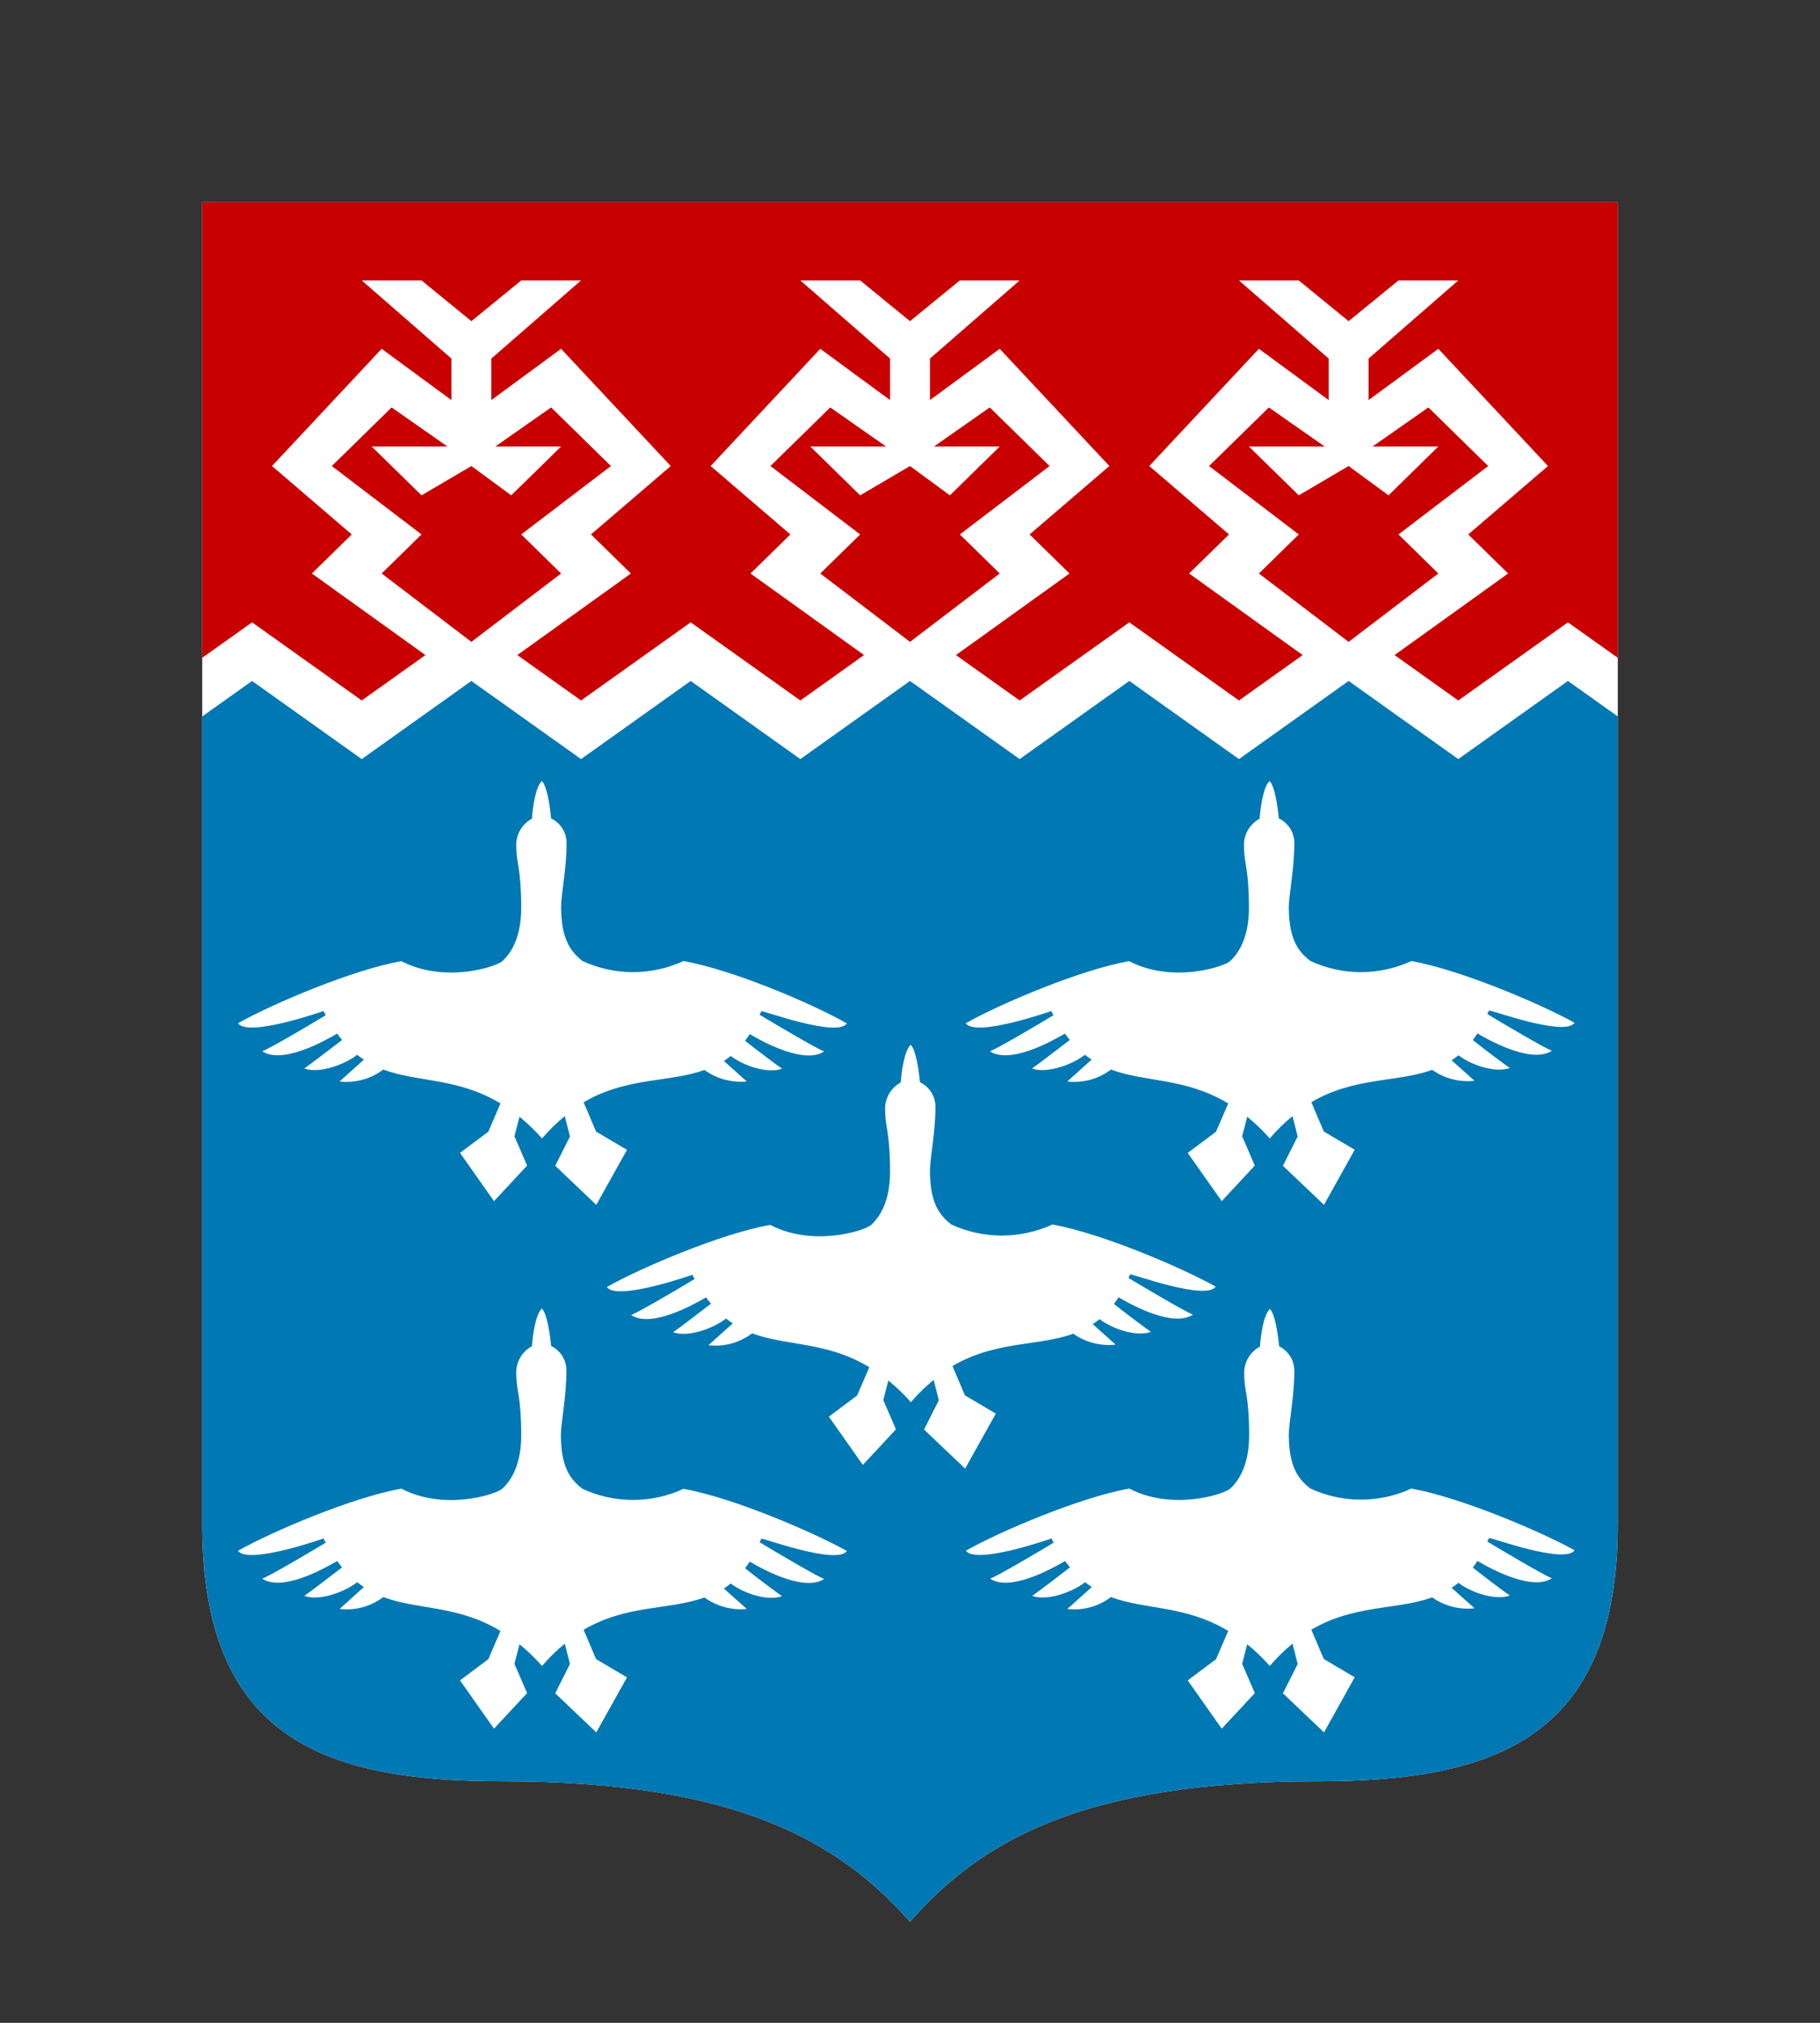 <svg width="72" height="80" viewBox="0 0 72 80" fill="none" xmlns="http://www.w3.org/2000/svg">
<rect x="0" y="0" width="72" height="80" fill="#333333" stroke="none"/>
<path fill-rule="evenodd" clip-rule="evenodd" d="M52.133 70.448C42.894 70.448 38.836 72.766 36 76C33.129 72.763 29.051 70.448 19.866 70.448C12.732 70.448 8 68.69 8 60.272V8H64V60.272C64 68.69 59.212 70.448 52.133 70.448Z" fill="white"/>
<path fill-rule="evenodd" clip-rule="evenodd" d="M53.352 25.385L49.803 22.681L51.38 21.136L47.831 18.431L50.197 16.113L52.406 17.659H49.408L51.38 19.59L53.352 18.431L54.93 19.59L56.901 17.659H54.299L56.507 16.113L58.873 18.431L55.324 21.136L56.901 22.681L53.352 25.385ZM36 25.385L32.451 22.681L34.028 21.136L30.479 18.431L32.845 16.113L35.053 17.659H32.056L34.028 19.59L36 18.431L37.578 19.59L39.549 17.659H36.947L39.155 16.113L41.521 18.431L37.972 21.136L39.549 22.681L36 25.385ZM18.648 25.385L15.099 22.681L16.676 21.136L13.127 18.431L15.493 16.113L17.701 17.659H14.704L16.676 19.59L18.648 18.431L20.225 19.59L22.197 17.659H19.594L21.803 16.113L24.169 18.431L20.62 21.136L22.197 22.681L18.648 25.385ZM57.69 27.703L55.17 25.907L59.662 22.681L58.084 21.136L61.239 18.431L56.901 13.795L54.141 15.823V14.181L57.69 11.091H55.324L53.352 12.702L51.38 11.091H49.014L52.563 14.181V15.823L49.803 13.795L45.465 18.431L48.62 21.136L47.042 22.681L51.534 25.907L49.014 27.703L44.676 24.613L40.338 27.703L37.818 25.907L42.31 22.681L40.732 21.136L43.887 18.431L39.549 13.795L36.789 15.823V14.181L40.338 11.091H37.972L36 12.702L34.028 11.091H31.662L35.211 14.181V15.823L32.451 13.795L28.113 18.431L31.268 21.136L29.69 22.681L34.182 25.907L31.662 27.703L27.324 24.613L22.986 27.703L20.466 25.907L24.958 22.681L23.38 21.136L26.535 18.431L22.197 13.795L19.437 15.823V14.181L22.986 11.091H20.62L18.648 12.702L16.676 11.091H14.31L17.859 14.181V15.823L15.099 13.795L10.761 18.431L13.915 21.136L12.338 22.681L16.83 25.907L14.31 27.703L9.972 24.613L8 26.015V8H64V26.015L62.028 24.613L57.69 27.703Z" fill="#C80000"/>
<path fill-rule="evenodd" clip-rule="evenodd" d="M52.133 70.448C42.894 70.448 38.836 72.766 36 76C33.129 72.763 29.051 70.448 19.866 70.448C12.732 70.448 8 68.69 8 60.272V28.333L9.972 26.931L14.31 30.021L18.648 26.931L22.986 30.021L27.324 26.931L31.662 30.021L36 26.931L40.338 30.021L44.676 26.931L49.014 30.021L53.352 26.931L57.69 30.021L62.028 26.931L64 28.333V60.272C64 68.69 59.212 70.448 52.133 70.448ZM12.799 60.844C12.827 60.902 12.859 60.956 12.886 61.01C12.247 61.396 10.717 62.3 10.374 62.436C11.163 62.946 12.74 62.084 13.34 61.736C13.403 61.825 13.466 61.906 13.533 61.987C13.139 62.289 12.271 62.957 12.038 63.115C12.638 63.332 13.643 62.957 14.129 62.575C14.215 62.644 14.306 62.702 14.397 62.764L13.434 63.633C14.051 63.704 14.671 63.535 15.162 63.162C16.538 63.676 18.1 63.475 19.799 64.502L19.318 65.619L18.198 66.457L19.543 68.366L20.852 66.96L20.352 65.801L20.553 65.028C20.872 65.291 21.17 65.578 21.444 65.886C21.716 65.566 22.017 65.272 22.343 65.005L22.548 65.808L21.965 66.967L23.589 68.513L24.804 66.338L23.581 65.615L23.088 64.456C24.8 63.448 26.48 63.684 27.868 63.177C28.35 63.528 28.947 63.691 29.544 63.633L28.637 62.822C28.731 62.761 28.822 62.695 28.909 62.625C29.41 63.011 30.364 63.336 30.94 63.127C30.715 62.973 29.887 62.354 29.477 62.022C29.54 61.937 29.599 61.852 29.659 61.76C30.254 62.111 31.828 62.949 32.605 62.447C32.258 62.308 30.676 61.369 30.057 60.998C30.057 60.952 30.1 60.906 30.12 60.855C30.14 60.805 33.109 61.91 33.504 61.338C32.115 60.566 28.949 59.217 27.04 58.881C26.415 59.17 25.733 59.32 25.043 59.32C24.352 59.32 23.67 59.17 23.045 58.881C22.56 58.514 22.189 58.012 22.189 56.741C22.189 56.285 22.406 55.242 22.406 54.249C22.417 54.04 22.366 53.833 22.259 53.651C22.152 53.47 21.993 53.324 21.803 53.229C21.756 52.75 21.645 51.962 21.436 51.749C21.18 52.001 21.081 52.773 21.042 53.241C20.841 53.35 20.676 53.514 20.567 53.713C20.458 53.911 20.409 54.136 20.427 54.361C20.427 55.029 20.62 55.196 20.62 56.768C20.62 57.927 20.225 58.549 19.874 58.873C19.59 59.121 17.552 59.751 15.879 58.873C13.971 59.21 10.804 60.546 9.416 61.331C9.81 61.899 12.799 60.844 12.799 60.844ZM27.04 38.007C26.415 38.296 25.733 38.446 25.043 38.446C24.352 38.446 23.67 38.296 23.045 38.007C22.56 37.625 22.197 37.123 22.197 35.851C22.197 35.395 22.414 34.352 22.414 33.359C22.419 33.154 22.364 32.952 22.256 32.776C22.148 32.6 21.99 32.458 21.803 32.367C21.756 31.887 21.645 31.099 21.436 30.887C21.18 31.138 21.081 31.911 21.042 32.378C20.841 32.488 20.676 32.652 20.567 32.85C20.458 33.049 20.409 33.274 20.427 33.499C20.427 34.167 20.62 34.333 20.62 35.906C20.62 37.065 20.225 37.687 19.874 38.011C19.59 38.258 17.552 38.888 15.879 38.011C13.971 38.347 10.804 39.684 9.416 40.468C9.81 41.04 12.799 39.985 12.799 39.985C12.827 40.043 12.859 40.097 12.886 40.151C12.247 40.538 10.717 41.442 10.374 41.577C11.163 42.087 12.74 41.225 13.34 40.878C13.403 40.967 13.466 41.048 13.533 41.129C13.139 41.43 12.271 42.099 12.038 42.257C12.638 42.473 13.643 42.099 14.129 41.716C14.215 41.786 14.306 41.844 14.397 41.905L13.434 42.771C14.051 42.842 14.671 42.672 15.162 42.299C16.538 42.813 18.1 42.612 19.799 43.64L19.318 44.757L18.198 45.595L19.543 47.504L20.852 46.097L20.352 44.938L20.553 44.166C20.872 44.428 21.17 44.715 21.444 45.023C21.716 44.704 22.017 44.409 22.343 44.142L22.548 44.946L21.965 46.105L23.589 47.65L24.804 45.475L23.581 44.753L23.088 43.594C24.8 42.585 26.48 42.821 27.868 42.315C28.35 42.666 28.947 42.828 29.544 42.771L28.637 41.959C28.731 41.898 28.822 41.833 28.909 41.762C29.41 42.149 30.364 42.473 30.94 42.265C30.715 42.11 29.887 41.492 29.477 41.16C29.54 41.075 29.599 40.99 29.659 40.897C30.254 41.249 31.828 42.087 32.605 41.585C32.258 41.446 30.676 40.507 30.057 40.136C30.057 40.09 30.1 40.043 30.12 39.993C30.14 39.943 33.109 41.048 33.504 40.476C32.115 39.68 28.949 38.343 27.04 38.007ZM36.789 46.283C36.789 45.827 37.006 44.784 37.006 43.791C37.01 43.586 36.956 43.383 36.847 43.207C36.739 43.031 36.582 42.889 36.394 42.798C36.347 42.319 36.237 41.531 36.028 41.318C35.771 41.569 35.673 42.342 35.633 42.809C35.432 42.919 35.268 43.083 35.159 43.282C35.05 43.48 35.001 43.705 35.018 43.93C35.018 44.598 35.211 44.764 35.211 46.337C35.211 47.496 34.817 48.118 34.466 48.442C34.182 48.69 32.143 49.319 30.471 48.442C28.562 48.778 25.395 50.115 24.007 50.899C24.402 51.471 27.391 50.416 27.391 50.416C27.419 50.474 27.45 50.529 27.478 50.583C26.839 50.969 25.309 51.873 24.966 52.008C25.754 52.518 27.332 51.657 27.931 51.309C27.994 51.398 28.058 51.479 28.125 51.56C27.73 51.861 26.863 52.53 26.63 52.688C27.229 52.904 28.235 52.53 28.72 52.147C28.807 52.217 28.898 52.275 28.988 52.337L28.026 53.202C28.642 53.273 29.263 53.104 29.753 52.731C31.13 53.245 32.691 53.044 34.391 54.071L33.91 55.188L32.79 56.026L34.135 57.935L35.444 56.528L34.943 55.369L35.144 54.597C35.464 54.859 35.762 55.146 36.035 55.454C36.308 55.135 36.609 54.84 36.935 54.574L37.14 55.377L36.556 56.536L38.181 58.081L39.395 55.906L38.173 55.184L37.68 54.025C39.392 53.017 41.072 53.252 42.46 52.746C42.944 53.089 43.542 53.243 44.136 53.179L43.229 52.367C43.323 52.306 43.414 52.241 43.501 52.17C44.002 52.557 44.956 52.881 45.532 52.673C45.307 52.518 44.479 51.9 44.069 51.568C44.132 51.483 44.191 51.398 44.25 51.305C44.846 51.657 46.419 52.495 47.196 51.993C46.849 51.854 45.268 50.915 44.648 50.544C44.648 50.498 44.692 50.451 44.712 50.401C44.731 50.351 47.701 51.456 48.095 50.884C46.707 50.111 43.54 48.763 41.632 48.427C41.007 48.715 40.325 48.865 39.634 48.865C38.943 48.865 38.261 48.715 37.637 48.427C37.152 48.056 36.789 47.554 36.789 46.283ZM55.837 38.007C55.212 38.296 54.53 38.446 53.839 38.446C53.148 38.446 52.466 38.296 51.842 38.007C51.357 37.64 50.986 37.138 50.986 35.867C50.986 35.411 51.203 34.368 51.203 33.375C51.211 33.167 51.157 32.961 51.049 32.783C50.94 32.604 50.782 32.459 50.592 32.367C50.544 31.887 50.434 31.099 50.225 30.887C49.968 31.138 49.87 31.911 49.83 32.378C49.63 32.488 49.465 32.652 49.356 32.85C49.247 33.049 49.198 33.274 49.215 33.499C49.215 34.167 49.408 34.333 49.408 35.906C49.408 37.065 49.014 37.687 48.663 38.011C48.379 38.258 46.34 38.888 44.668 38.011C42.759 38.347 39.593 39.684 38.205 40.468C38.599 41.04 41.588 39.985 41.588 39.985C41.616 40.043 41.647 40.097 41.675 40.151C41.036 40.538 39.506 41.442 39.163 41.577C39.952 42.087 41.529 41.225 42.129 40.878C42.192 40.967 42.255 41.048 42.322 41.129C41.927 41.43 41.06 42.099 40.827 42.257C41.426 42.473 42.432 42.099 42.917 41.716C43.004 41.786 43.095 41.844 43.185 41.905L42.223 42.771C42.84 42.842 43.46 42.672 43.95 42.299C45.327 42.813 46.889 42.612 48.588 43.64L48.107 44.757L46.987 45.595L48.332 47.504L49.641 46.097L49.14 44.938L49.341 44.166C49.661 44.428 49.959 44.715 50.233 45.023C50.505 44.704 50.806 44.409 51.132 44.142L51.337 44.946L50.753 46.105L52.378 47.65L53.593 45.471L52.37 44.749L51.877 43.59C53.589 42.581 55.269 42.817 56.657 42.311C57.142 42.654 57.739 42.808 58.333 42.744L57.426 41.932C57.52 41.871 57.611 41.806 57.698 41.735C58.199 42.122 59.153 42.446 59.729 42.238C59.504 42.083 58.676 41.465 58.266 41.133C58.329 41.048 58.388 40.963 58.447 40.87C59.043 41.222 60.616 42.06 61.393 41.558C61.046 41.419 59.465 40.48 58.846 40.109C58.846 40.062 58.889 40.016 58.909 39.966C58.928 39.916 61.898 41.021 62.292 40.449C60.904 39.68 57.737 38.343 55.829 38.007H55.837ZM55.837 58.87C55.212 59.158 54.53 59.308 53.839 59.308C53.148 59.308 52.466 59.158 51.842 58.87C51.357 58.503 50.986 58 50.986 56.729C50.986 56.273 51.203 55.23 51.203 54.237C51.209 54.033 51.156 53.832 51.05 53.656C50.943 53.48 50.789 53.338 50.603 53.245C50.556 52.765 50.446 51.977 50.237 51.765C49.98 52.016 49.882 52.789 49.842 53.256C49.644 53.364 49.48 53.525 49.371 53.719C49.261 53.914 49.21 54.135 49.223 54.357C49.223 55.026 49.416 55.192 49.416 56.764C49.416 57.923 49.022 58.545 48.671 58.87C48.387 59.117 46.348 59.747 44.676 58.87C42.767 59.206 39.601 60.542 38.212 61.327C38.607 61.899 41.596 60.844 41.596 60.844C41.624 60.902 41.655 60.956 41.683 61.01C41.044 61.396 39.514 62.3 39.171 62.436C39.959 62.946 41.537 62.084 42.136 61.736C42.199 61.825 42.263 61.906 42.33 61.987C41.935 62.289 41.068 62.957 40.835 63.115C41.434 63.332 42.44 62.957 42.925 62.575C43.012 62.644 43.102 62.702 43.193 62.764L42.223 63.633C42.84 63.704 43.46 63.535 43.95 63.162C45.327 63.676 46.889 63.475 48.588 64.502L48.107 65.619L46.987 66.457L48.332 68.366L49.641 66.96L49.14 65.801L49.341 65.028C49.661 65.291 49.959 65.578 50.233 65.886C50.505 65.566 50.806 65.272 51.132 65.005L51.337 65.808L50.753 66.967L52.378 68.513L53.593 66.334L52.37 65.611L51.877 64.452C53.589 63.444 55.269 63.68 56.657 63.173C57.142 63.516 57.739 63.67 58.333 63.606L57.426 62.795C57.52 62.734 57.611 62.668 57.698 62.598C58.199 62.984 59.153 63.309 59.729 63.1C59.504 62.946 58.676 62.327 58.266 61.995C58.329 61.91 58.388 61.825 58.447 61.732C59.043 62.084 60.616 62.922 61.393 62.42C61.046 62.281 59.465 61.342 58.846 60.971C58.846 60.925 58.889 60.879 58.909 60.828C58.928 60.778 61.898 61.883 62.292 61.311C60.904 60.542 57.737 59.206 55.829 58.87H55.837Z" fill="#0078B4"/>
</svg>
